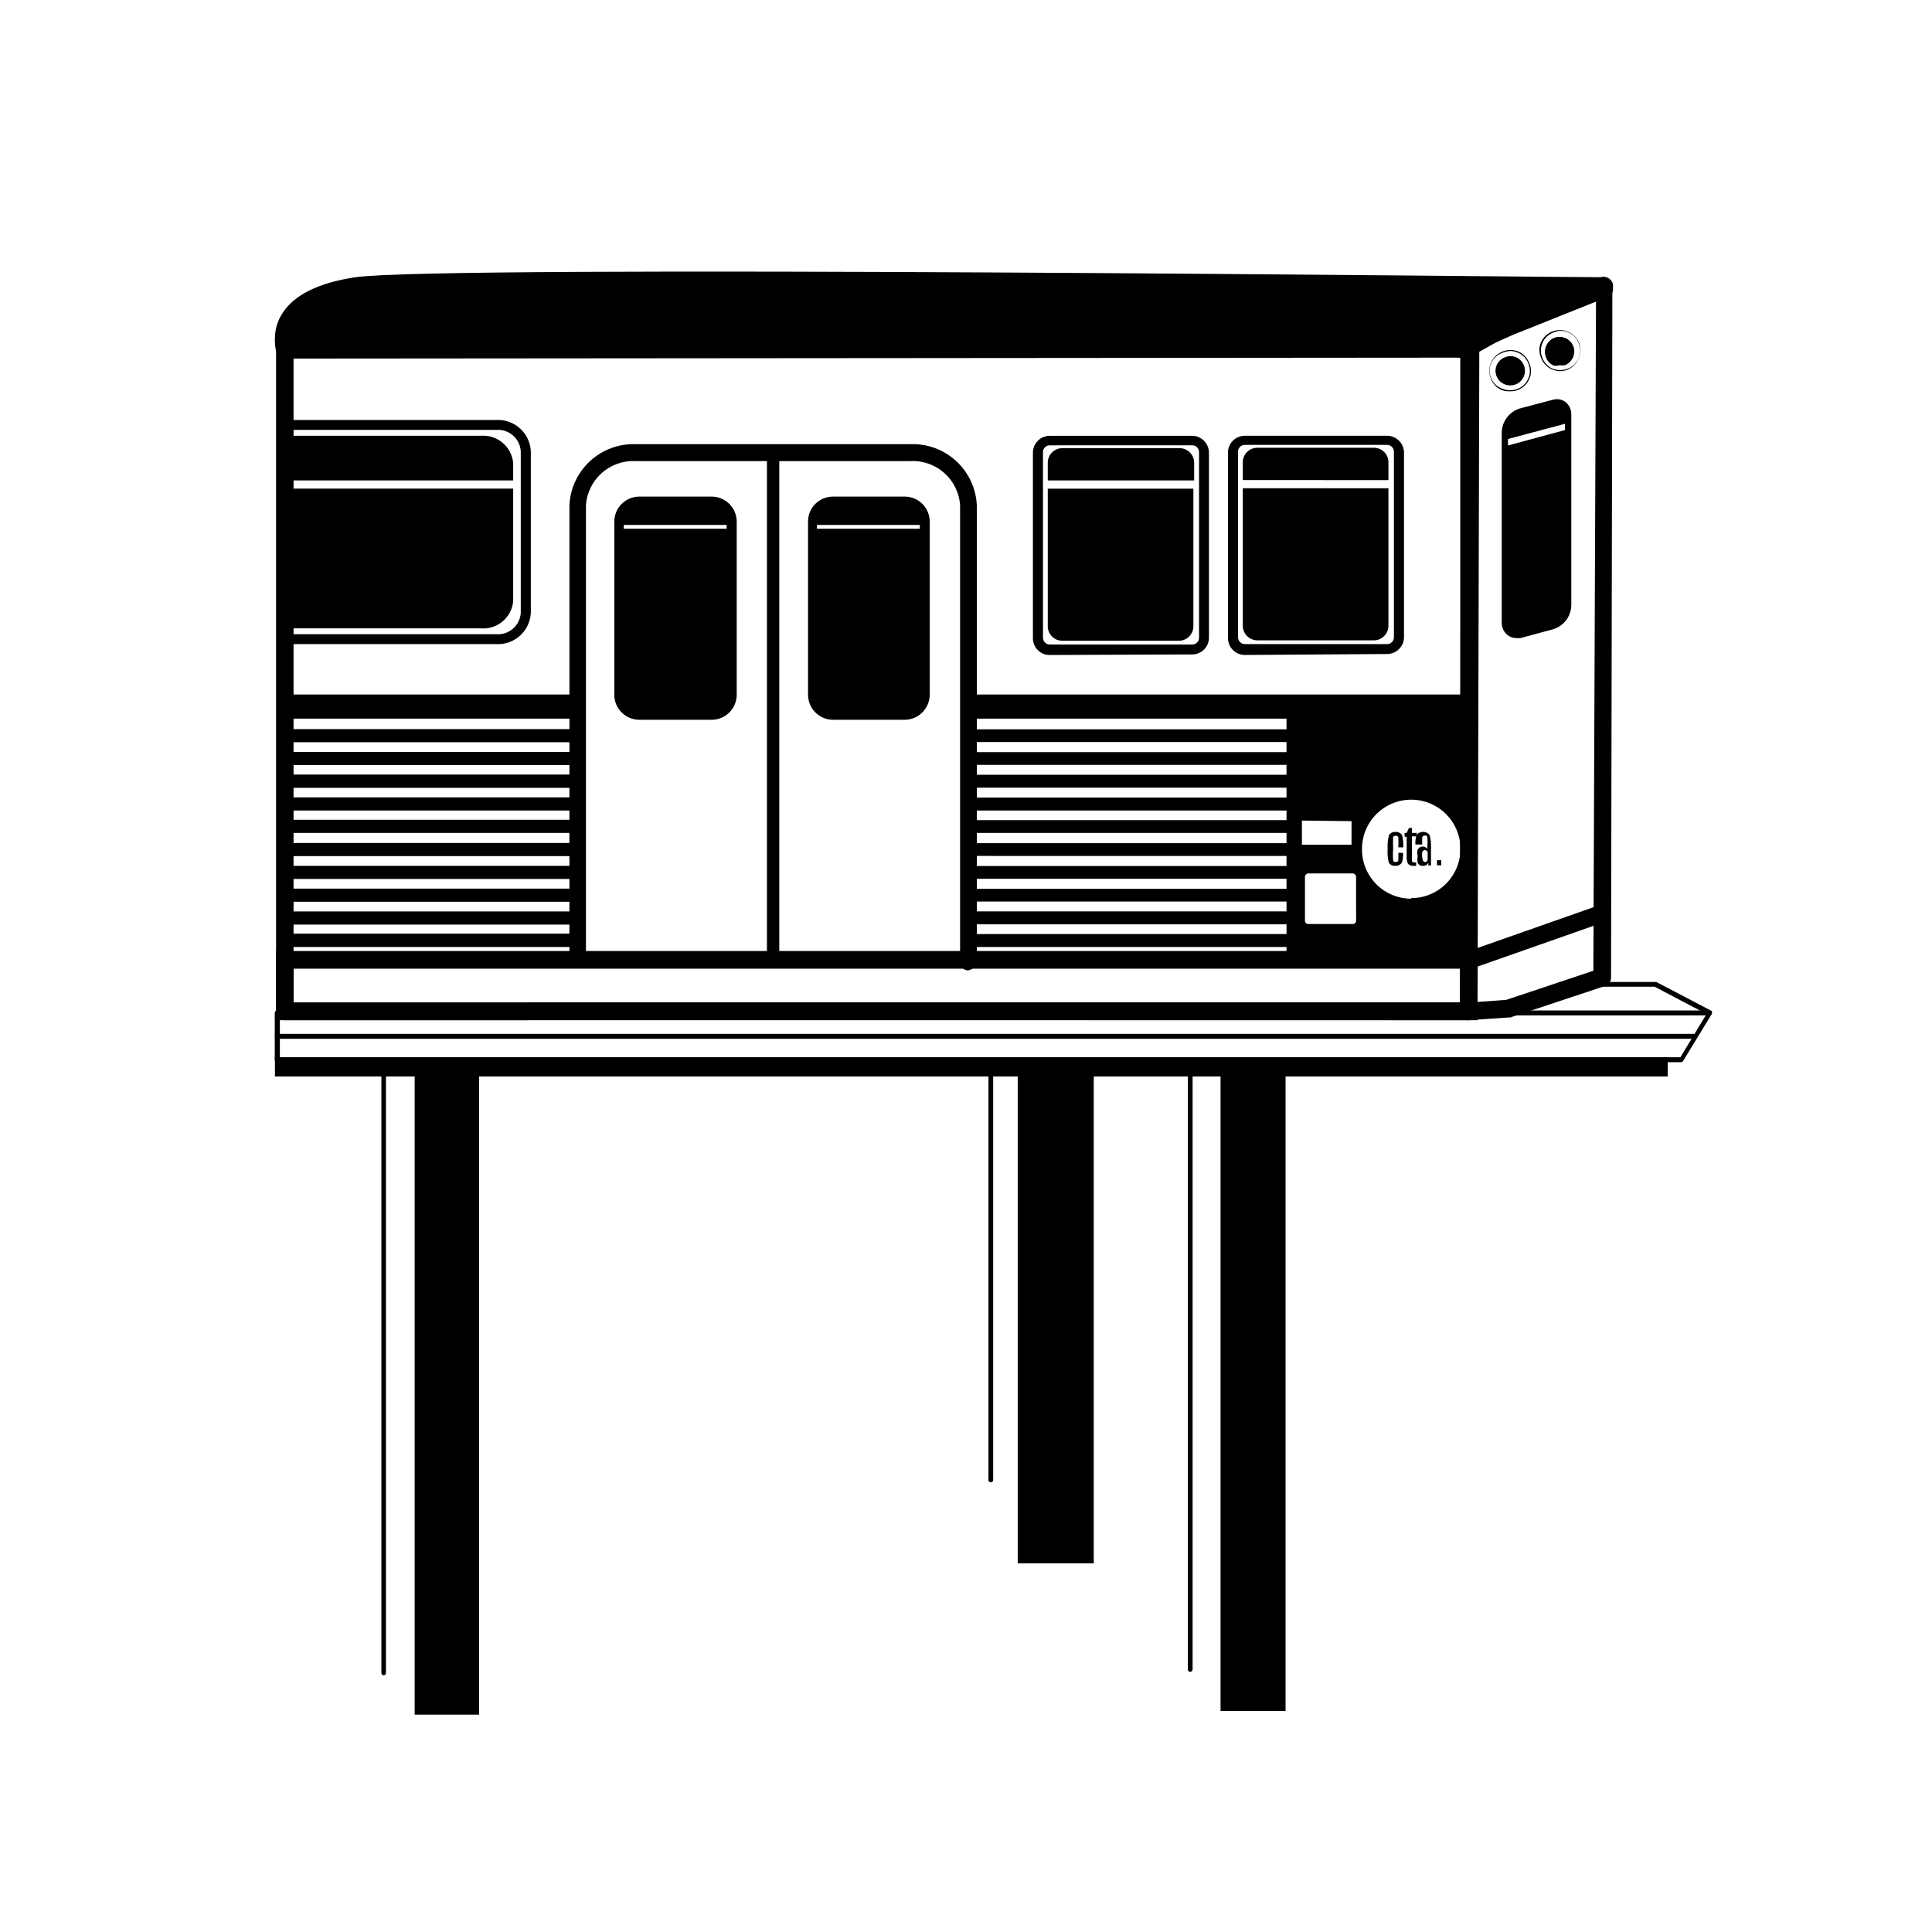 <?xml version="1.0" encoding="UTF-8"?>
<!-- Uploaded to: SVG Repo, www.svgrepo.com, Generator: SVG Repo Mixer Tools -->
<svg fill="#000000" width="800px" height="800px" version="1.1" viewBox="144 144 512 512" xmlns="http://www.w3.org/2000/svg">
 <g>
  <path d="m283.62 414.36c1.164-0.168 2.023-1.168 2.023-2.34 0-1.176-0.859-2.172-2.023-2.344h-64.133c-1.164 0.172-2.023 1.168-2.023 2.344 0 1.172 0.859 2.172 2.023 2.34z"/>
  <path d="m219.48 414.36c1.289-0.027 2.316-1.078 2.316-2.367v-176.08c0-1.285-1.027-2.34-2.316-2.367-0.625 0-1.223 0.25-1.656 0.699-0.438 0.445-0.676 1.047-0.66 1.668v176.34c0.102 1.199 1.109 2.121 2.316 2.113z"/>
  <path d="m400.65 328.05h133.16v6.398h-133.16z"/>
  <path d="m400.35 401.16c1.043-0.02 1.934-0.746 2.164-1.762 0.246-1.074 0.363-2.172 0.355-3.273v-118.14c-0.184-4.488-2.137-8.719-5.434-11.766-3.293-3.051-7.664-4.672-12.148-4.508h-72.801c-4.488-0.164-8.859 1.457-12.152 4.508-3.297 3.047-5.25 7.277-5.434 11.766v118.14c-0.074 0.734-0.074 1.477 0 2.215 0.074 0.586 0.387 1.117 0.863 1.473 0.477 0.352 1.074 0.492 1.656 0.391 1.211-0.18 2.047-1.309 1.863-2.519-0.047-0.52-0.047-1.043 0-1.559v-118.14c0.406-6.871 6.277-12.133 13.152-11.789h72.852c6.875-0.344 12.742 4.918 13.148 11.789v118.14c0.074 0.77 0.074 1.543 0 2.316-0.137 0.574-0.039 1.18 0.273 1.68s0.812 0.859 1.387 0.988z"/>
  <path d="m220.79 328.05h76.379v6.398h-76.379z"/>
  <path d="m348.91 400.55c0.426 0 0.836-0.168 1.137-0.469 0.305-0.305 0.473-0.715 0.473-1.141v-134.97c0-0.891-0.723-1.609-1.609-1.609-0.902-0.004-1.637 0.711-1.664 1.609v135.02c0.012 0.426 0.195 0.832 0.508 1.125 0.312 0.293 0.727 0.449 1.156 0.434z"/>
  <path d="m275.61 314.7c4.777 0.199 8.824-3.488 9.066-8.262v-42.875c-0.242-4.773-4.289-8.461-9.066-8.262h-55.422c-0.723 0-1.309 0.586-1.309 1.309 0 0.348 0.137 0.68 0.383 0.926 0.246 0.246 0.578 0.387 0.926 0.387h55.422c3.32-0.203 6.18 2.32 6.398 5.641v42.875c-0.219 3.32-3.078 5.844-6.398 5.641h-55.422c-0.723 0-1.309 0.59-1.309 1.312 0 0.348 0.137 0.68 0.383 0.926 0.246 0.246 0.578 0.383 0.926 0.383z"/>
  <path d="m589.48 425.49c0.23 0.023 0.453-0.098 0.555-0.305l7.559-12.395v0.004c0.098-0.207 0.098-0.449 0-0.656-0.133-0.211-0.359-0.34-0.605-0.352h-379.47c-0.184-0.016-0.363 0.047-0.496 0.172-0.133 0.125-0.211 0.301-0.211 0.48v12.395c0 0.184 0.078 0.359 0.211 0.48 0.133 0.125 0.312 0.188 0.496 0.176zm-371.31-1.309v-11.086h377.86l-6.699 11.082z"/>
  <path d="m585.3 424.89v3.777h-367.83v-3.777z"/>
  <path d="m585.95 429.27v-5.039h-369.09v5.039zm-367.78-1.309v-2.469h366.47v2.469z"/>
  <path d="m592.91 419.29c0.363 0 0.656-0.293 0.656-0.652 0-0.363-0.293-0.656-0.656-0.656h-375.39c-0.363 0-0.656 0.293-0.656 0.656 0 0.359 0.293 0.652 0.656 0.652z"/>
  <path d="m484.09 428.16v168.68h-16.02v-168.68z"/>
  <path d="m484.69 597.44v-169.88h-17.23v169.88zm-15.973-1.258 0.004-167.37h14.762v167.37z"/>
  <path d="m459.4 587.06c0.172 0 0.34-0.07 0.461-0.191 0.125-0.121 0.191-0.289 0.191-0.465v-160.11c0-0.359-0.293-0.656-0.652-0.656-0.172 0-0.332 0.07-0.445 0.195-0.117 0.125-0.176 0.293-0.16 0.461v160.11c-0.016 0.172 0.043 0.336 0.16 0.461 0.113 0.125 0.273 0.195 0.445 0.195z"/>
  <path d="m270.37 429.12v168.68h-16.02v-168.68z"/>
  <path d="m270.97 598.4v-169.93h-17.078v169.93zm-15.973-1.258 0.004-167.42h14.711v167.42z"/>
  <path d="m245.68 587.97c0.16 0 0.312-0.062 0.426-0.176s0.176-0.266 0.176-0.426v-160.16c0-0.332-0.27-0.602-0.602-0.602-0.336 0-0.605 0.27-0.605 0.602v160.16c0 0.16 0.062 0.312 0.176 0.426 0.113 0.113 0.266 0.176 0.43 0.176z"/>
  <path d="m433.2 426.7v130.94h-18.742v-130.94z"/>
  <path d="m433.86 558.3v-132.2h-20.152v132.2zm-18.742-1.262v-129.68h17.48v129.68z"/>
  <path d="m406.6 536.83c0.172 0 0.332-0.07 0.445-0.191 0.117-0.125 0.176-0.293 0.16-0.461v-107.82c0-0.16-0.062-0.312-0.176-0.43-0.113-0.113-0.27-0.176-0.43-0.176-0.168-0.012-0.336 0.043-0.461 0.16-0.125 0.113-0.195 0.277-0.191 0.445v107.66c-0.051 0.199 0 0.406 0.129 0.562 0.125 0.16 0.32 0.25 0.523 0.242z"/>
  <path d="m596.99 413.1c0.238 0 0.453-0.137 0.555-0.352 0.113-0.113 0.176-0.27 0.176-0.43s-0.062-0.316-0.176-0.43l-14.609-7.656h-16.223c-0.363 0-0.656 0.293-0.656 0.656 0 0.168 0.07 0.332 0.195 0.445s0.289 0.172 0.461 0.156h15.77z"/>
  <path d="m459.95 317.43c1.176 0 2.301-0.469 3.133-1.301 0.832-0.832 1.301-1.957 1.301-3.133v-49.023c0-2.457-1.977-4.457-4.434-4.484h-37.738c-2.477 0-4.481 2.008-4.481 4.484v49.172c0 1.188 0.473 2.32 1.316 3.152 0.84 0.836 1.98 1.297 3.164 1.281zm-37.734-55.418 37.734-0.004c1 0 1.812 0.812 1.812 1.816v49.172c0 1-0.812 1.812-1.812 1.812h-37.738c-1 0-1.812-0.812-1.812-1.812v-49.023c-0.043-0.504 0.129-1.008 0.477-1.379 0.344-0.375 0.828-0.586 1.336-0.586z"/>
  <path d="m220.14 274.65h58.949v28.719-0.004c-0.5 3.766-3.941 6.422-7.711 5.945h-51.891v-48.668h51.891c1.816-0.227 3.652 0.277 5.098 1.402 1.445 1.121 2.387 2.777 2.613 4.594v3.527h-58.949z"/>
  <path d="m271.38 310.52c4.348 0.379 8.191-2.812 8.617-7.156v-29.875h-58.645v-2.168h58.645v-4.684c-0.453-4.328-4.277-7.508-8.617-7.156h-53.102v51.039zm-50.734-2.371v-32.293h56.984v27.508c-0.492 2.996-3.231 5.094-6.25 4.785zm0-39.195v-7.102h50.734c3.106-0.297 5.879 1.941 6.25 5.035v2.117z"/>
  <path d="m533.26 414.36 10.379-0.707h0.555l25.191-8.363-0.004 0.004c0.938-0.309 1.566-1.184 1.562-2.168l0.352-183.44c0.004-0.77-0.375-1.492-1.012-1.926-0.637-0.434-1.445-0.523-2.16-0.238l-25.492 10.328-10.281 5.894c-0.711 0.398-1.152 1.148-1.156 1.965l-0.301 176.33h-0.004c0.027 1.297 1.074 2.34 2.371 2.367zm2.769-177.14 8.969-5.039 21.965-8.918-0.707 178-23.074 7.707-7.609 0.555z"/>
  <path d="m332.59 276.46c3.16 0.027 5.715 2.582 5.742 5.742v45.898c0 3.172-2.57 5.742-5.742 5.742h-19.145c-3.172 0-5.746-2.57-5.746-5.742v-45.898c0.027-3.16 2.586-5.715 5.746-5.742zm5.039 8.566v-2.82l-28.973-0.004v2.82z"/>
  <path d="m332.59 334.75c1.762 0 3.453-0.699 4.703-1.945 1.246-1.25 1.945-2.941 1.945-4.703v-45.898c-0.027-3.652-2.996-6.598-6.648-6.598h-19.145c-3.656 0-6.625 2.945-6.652 6.598v45.898c0 3.672 2.977 6.648 6.652 6.648zm-24.031-48.871h28.918v42.223c0 1.336-0.531 2.617-1.477 3.562-0.945 0.945-2.227 1.477-3.562 1.477h-19.145c-2.781 0-5.039-2.258-5.039-5.039zm0.754-1.762v-1.008h27.258v1.008zm-0.855-2.769c0.484-2.273 2.465-3.914 4.785-3.981h19.145c2.418-0.055 4.531 1.617 5.039 3.981z"/>
  <path d="m535.57 414.36v-18.336h-318.41v18.34zm-313.77-4.684v-8.969h309.19v8.969z"/>
  <path d="m297.12 340.7c0.973 0 1.762-0.789 1.762-1.762-0.027-0.953-0.809-1.715-1.762-1.715h-76.328c-0.953 0-1.734 0.762-1.762 1.715 0 0.973 0.789 1.762 1.762 1.762z"/>
  <path d="m297.12 346.75c0.973 0 1.762-0.789 1.762-1.762-0.027-0.957-0.809-1.715-1.762-1.715h-76.328c-0.953 0-1.734 0.758-1.762 1.715 0 0.973 0.789 1.762 1.762 1.762z"/>
  <path d="m297.12 352.79c0.973 0 1.762-0.789 1.762-1.766 0-0.973-0.789-1.762-1.762-1.762h-76.328c-0.973 0-1.762 0.789-1.762 1.762 0 0.977 0.789 1.766 1.762 1.766z"/>
  <path d="m297.12 358.79c0.953 0.004 1.734-0.758 1.762-1.711 0-0.973-0.789-1.762-1.762-1.762h-76.328c-0.973 0-1.762 0.789-1.762 1.762 0.027 0.953 0.809 1.715 1.762 1.711z"/>
  <path d="m297.12 364.73c0.953 0 1.734-0.758 1.762-1.711 0-0.973-0.789-1.766-1.762-1.766h-76.328c-0.973 0-1.762 0.793-1.762 1.766 0.027 0.953 0.809 1.711 1.762 1.711z"/>
  <path d="m297.12 370.88c0.512 0.086 1.035-0.055 1.434-0.391 0.398-0.336 0.625-0.828 0.625-1.348s-0.227-1.012-0.625-1.348c-0.398-0.336-0.922-0.477-1.434-0.391h-76.328c-0.512-0.086-1.035 0.055-1.434 0.391-0.398 0.336-0.625 0.828-0.625 1.348s0.227 1.012 0.625 1.348c0.398 0.336 0.922 0.477 1.434 0.391z"/>
  <path d="m297.12 376.93c0.512 0.086 1.035-0.059 1.434-0.391 0.398-0.336 0.625-0.828 0.625-1.348s-0.227-1.016-0.625-1.348c-0.398-0.336-0.922-0.48-1.434-0.391h-76.328c-0.512-0.09-1.035 0.055-1.434 0.391-0.398 0.332-0.625 0.828-0.625 1.348s0.227 1.012 0.625 1.348c0.398 0.332 0.922 0.477 1.434 0.391z"/>
  <path d="m297.12 382.97c0.973 0 1.762-0.789 1.762-1.762-0.027-0.953-0.809-1.715-1.762-1.715h-76.328c-0.953 0-1.734 0.762-1.762 1.715 0 0.973 0.789 1.762 1.762 1.762z"/>
  <path d="m297.12 389.02c0.973 0 1.762-0.789 1.762-1.762-0.027-0.957-0.809-1.715-1.762-1.715h-76.328c-0.953 0-1.734 0.758-1.762 1.715 0 0.973 0.789 1.762 1.762 1.762z"/>
  <path d="m297.12 394.96c0.973 0 1.762-0.789 1.762-1.766 0-0.973-0.789-1.762-1.762-1.762h-76.328c-0.973 0-1.762 0.789-1.762 1.762 0 0.977 0.789 1.766 1.762 1.766z"/>
  <path d="m485.64 340.65c0.824-0.141 1.422-0.852 1.422-1.688 0-0.832-0.598-1.543-1.422-1.688h-84.992c-0.496-0.086-1.008 0.051-1.395 0.379-0.387 0.324-0.609 0.805-0.609 1.309 0 0.508 0.223 0.984 0.609 1.312 0.387 0.324 0.898 0.461 1.395 0.375z"/>
  <path d="m485.64 346.7c0.824-0.141 1.422-0.855 1.422-1.688 0-0.832-0.598-1.547-1.422-1.688h-84.992c-0.496-0.086-1.008 0.051-1.395 0.375-0.387 0.328-0.609 0.809-0.609 1.312 0 0.504 0.223 0.984 0.609 1.309 0.387 0.328 0.898 0.465 1.395 0.379z"/>
  <path d="m485.64 352.74c0.949 0 1.715-0.77 1.715-1.715 0-0.945-0.766-1.711-1.715-1.711h-84.992c-0.945 0-1.711 0.766-1.711 1.711 0 0.945 0.766 1.715 1.711 1.715z"/>
  <path d="m485.64 358.79c0.93-0.027 1.664-0.785 1.664-1.711s-0.734-1.688-1.664-1.715h-84.992c-0.945 0-1.711 0.77-1.711 1.715 0.027 0.934 0.777 1.688 1.711 1.711z"/>
  <path d="m485.64 364.73c0.824-0.141 1.422-0.852 1.422-1.688 0-0.832-0.598-1.543-1.422-1.688h-84.992c-0.496-0.086-1.008 0.051-1.395 0.379-0.387 0.324-0.609 0.805-0.609 1.309 0 0.508 0.223 0.984 0.609 1.312 0.387 0.324 0.898 0.461 1.395 0.375z"/>
  <path d="m485.64 370.83c0.824-0.141 1.422-0.855 1.422-1.688s-0.598-1.547-1.422-1.688h-84.992c-0.496-0.086-1.008 0.051-1.395 0.375-0.387 0.328-0.609 0.805-0.609 1.312 0 0.504 0.223 0.984 0.609 1.309 0.387 0.328 0.898 0.465 1.395 0.379z"/>
  <path d="m485.64 376.88c0.824-0.145 1.422-0.855 1.422-1.688 0-0.836-0.598-1.547-1.422-1.688h-84.992c-0.496-0.09-1.008 0.051-1.395 0.375-0.387 0.324-0.609 0.805-0.609 1.312 0 0.504 0.223 0.984 0.609 1.309 0.387 0.324 0.898 0.465 1.395 0.379z"/>
  <path d="m485.64 382.92c0.824-0.141 1.422-0.852 1.422-1.688 0-0.832-0.598-1.543-1.422-1.688h-84.992c-0.496-0.086-1.008 0.051-1.395 0.379-0.387 0.324-0.609 0.805-0.609 1.309 0 0.508 0.223 0.984 0.609 1.312 0.387 0.324 0.898 0.461 1.395 0.375z"/>
  <path d="m485.64 388.96c0.93-0.027 1.664-0.785 1.664-1.711 0-0.93-0.734-1.688-1.664-1.715h-84.992c-0.934 0.027-1.684 0.777-1.711 1.715 0 0.945 0.766 1.711 1.711 1.711z"/>
  <path d="m485.64 394.96c0.949 0 1.715-0.766 1.715-1.715 0-0.945-0.766-1.711-1.715-1.711h-84.992c-0.945 0-1.711 0.766-1.711 1.711 0 0.949 0.766 1.715 1.711 1.715z"/>
  <path d="m511.74 368.96c-0.098 1.215 0.004 2.441 0.305 3.625 0.344 0.609 1.02 0.949 1.711 0.859 0.703 0.07 1.387-0.262 1.766-0.859 0.25-0.832 0.352-1.699 0.301-2.566h-1.258c0.043 0.668 0.043 1.344 0 2.012 0 0.301-0.352 0.402-0.707 0.402-0.352 0-0.605 0-0.656-0.402-0.09-1.02-0.09-2.051 0-3.07-0.062-1.023-0.062-2.051 0-3.074 0-0.301 0.352-0.402 0.656-0.402 0.301-0.047 0.594 0.121 0.707 0.402 0.055 0.891 0.055 1.781 0 2.672h1.309c0.074-1.086-0.027-2.176-0.301-3.227-0.387-0.586-1.066-0.914-1.766-0.855-0.688-0.062-1.352 0.27-1.711 0.855-0.316 1.184-0.434 2.406-0.355 3.629z"/>
  <path d="m516.78 370.98c-0.055 0.656 0.066 1.316 0.352 1.914 0.328 0.406 0.844 0.617 1.363 0.555 0.266 0.039 0.539 0.039 0.805 0v-0.906h-0.453v-0.004c-0.246 0.039-0.496-0.055-0.656-0.25-0.078-0.398-0.078-0.809 0-1.211v-5.438h1.258l0.004-0.91h-1.258v-1.309h-0.809l-0.605 1.309h-0.555v1.008h0.555z"/>
  <path d="m519.7 370.93c-0.117 0.562-0.117 1.148 0 1.711 0.227 0.562 0.812 0.898 1.41 0.809 0.629 0.078 1.223-0.305 1.41-0.91v0.805h0.707v-5.039 0.004c0.039-1.02-0.078-2.039-0.352-3.023-0.422-0.531-1.062-0.84-1.738-0.84-0.68 0-1.32 0.309-1.738 0.84-0.254 0.816-0.359 1.668-0.305 2.519h1.816c-0.047-0.637-0.047-1.277 0-1.914 0.094-0.301 0.391-0.492 0.703-0.453 0.352 0 0.605 0 0.656 0.453 0.07 0.805 0.07 1.613 0 2.418v0.656c-0.32-0.445-0.855-0.68-1.398-0.617s-1.012 0.414-1.223 0.918c-0.082 0.555-0.066 1.117 0.051 1.664zm2.066 1.512c-0.312 0.039-0.609-0.152-0.707-0.453-0.195-0.723-0.25-1.477-0.148-2.219 0.109-0.293 0.391-0.484 0.703-0.484s0.594 0.191 0.707 0.484c0.043 0.352 0.043 0.707 0 1.059 0.035 0.352 0.035 0.707 0 1.059-0.023 0.293-0.258 0.531-0.555 0.555z"/>
  <path d="m524.84 372.64c-0.055 0.215-0.055 0.441 0 0.656 0.18 0.059 0.371 0.059 0.555 0 0.176 0.066 0.375 0.066 0.551 0v-0.656-0.656 0.004c-0.176-0.066-0.375-0.066-0.551 0-0.184-0.059-0.375-0.059-0.555 0-0.055 0.215-0.055 0.438 0 0.652z"/>
  <path d="m484.94 331.23h47.762v67.109h-47.762zm4.082 30.23v6.398h13.148v-6.246zm14.359 26.398-0.004-11.535c-0.027-0.48-0.422-0.859-0.906-0.855h-11.789c-0.461 0.023-0.832 0.391-0.855 0.855v11.688c0 0.473 0.383 0.855 0.855 0.855h11.688c0.254 0.047 0.512-0.023 0.707-0.188 0.195-0.168 0.305-0.41 0.301-0.668zm14.559-5.844c5.285 0.02 10.062-3.152 12.094-8.031 2.035-4.879 0.922-10.504-2.816-14.242s-9.363-4.852-14.246-2.82c-4.879 2.031-8.051 6.809-8.031 12.098-0.027 3.469 1.328 6.805 3.769 9.273 2.438 2.469 5.762 3.859 9.23 3.875z"/>
  <path d="m383.78 276.46c3.16 0.027 5.715 2.582 5.742 5.742v45.898c0 3.172-2.57 5.742-5.742 5.742h-19.047c-3.16-0.027-5.715-2.582-5.742-5.742v-45.898c0.027-3.16 2.582-5.715 5.742-5.742zm5.039 8.566v-2.82l-29.121-0.004v2.82z"/>
  <path d="m383.78 334.75c3.652-0.027 6.598-2.996 6.598-6.648v-45.898c0-3.644-2.953-6.598-6.598-6.598h-19.047c-3.644 0-6.598 2.953-6.598 6.598v45.898c0 3.652 2.945 6.621 6.598 6.648zm-24.082-48.867h28.918v42.219c0 1.336-0.531 2.617-1.477 3.562-0.945 0.945-2.227 1.477-3.562 1.477h-18.844c-2.781 0-5.035-2.258-5.035-5.039zm0.805-1.762v-1.008h27.258v1.004zm-0.805-2.773c0.484-2.273 2.461-3.914 4.785-3.981h19.195c2.32 0.066 4.297 1.707 4.785 3.981z"/>
  <path d="m456.43 263.97c1.473 0 2.668 1.195 2.668 2.672v3.578h-36.273v-3.578c0-1.477 1.195-2.672 2.672-2.672z"/>
  <path d="m460.46 271.32v-4.734c-0.027-2.102-1.727-3.801-3.832-3.828h-31.133c-2.106 0.027-3.801 1.727-3.828 3.828v4.734zm-36.477-2.316v-2.418c0-0.395 0.16-0.777 0.445-1.051 0.285-0.277 0.668-0.426 1.066-0.41h30.934c0.395-0.016 0.781 0.133 1.066 0.41 0.285 0.273 0.445 0.656 0.445 1.051v2.418z"/>
  <path d="m422.82 309.97v-35.266h36.273v35.266c0 1.473-1.195 2.668-2.668 2.668h-30.934c-0.711 0-1.387-0.281-1.891-0.781-0.5-0.5-0.781-1.18-0.781-1.887z"/>
  <path d="m456.43 313.8c2.113 0 3.828-1.715 3.828-3.828v-36.477h-38.59v36.477c0 2.113 1.711 3.828 3.828 3.828zm-32.445-37.988h33.957v34.16c0 0.832-0.676 1.512-1.512 1.512h-30.934c-0.836 0-1.512-0.68-1.512-1.512z"/>
  <path d="m511.59 317.32c2.457 0 4.453-1.977 4.484-4.434v-48.922c0-1.188-0.473-2.328-1.316-3.168-0.84-0.844-1.98-1.316-3.168-1.316h-37.688c-2.477 0-4.484 2.008-4.484 4.484v49.172c0.027 2.457 2.027 4.434 4.484 4.434zm-37.684-55.418h37.684c1 0 1.812 0.809 1.812 1.812v49.172c0 1-0.812 1.812-1.812 1.812h-37.688c-1 0-1.812-0.812-1.812-1.812v-48.922c-0.074-0.523 0.086-1.051 0.434-1.449 0.348-0.395 0.852-0.621 1.379-0.613z"/>
  <path d="m474.51 309.87v-35.266h36.324v35.266c0 0.703-0.281 1.379-0.785 1.871-0.5 0.492-1.18 0.762-1.883 0.75h-30.984c-0.703 0.012-1.383-0.258-1.887-0.75-0.504-0.492-0.785-1.168-0.785-1.871z"/>
  <path d="m508.12 313.7c2.102-0.027 3.801-1.727 3.828-3.828v-36.477h-38.594v36.477c0.027 2.102 1.727 3.801 3.832 3.828zm-32.547-37.988h33.957v34.16c0 0.395-0.16 0.777-0.445 1.051-0.285 0.277-0.672 0.422-1.066 0.41h-30.832c-0.398 0.012-0.781-0.133-1.066-0.41-0.285-0.273-0.445-0.656-0.445-1.051z"/>
  <path d="m508.12 263.97c1.473 0 2.668 1.195 2.668 2.672v3.578h-36.273v-3.731c0-1.473 1.195-2.668 2.672-2.668z"/>
  <path d="m511.95 271.23v-4.738c0-2.113-1.715-3.828-3.828-3.828h-30.934c-2.117 0-3.832 1.715-3.832 3.828v4.734zm-36.375-2.219v-2.519c0-0.836 0.676-1.512 1.512-1.512h30.934c0.836 0 1.512 0.676 1.512 1.512v2.519z"/>
  <path d="m559.81 253.89v50.379c-0.066 2.606-1.762 4.883-4.234 5.695l-8.766 2.367c-1.043 0.324-2.18 0.105-3.031-0.582-0.852-0.688-1.301-1.754-1.199-2.844v-50.383c0.082-2.582 1.773-4.836 4.231-5.641l8.766-2.367c1.039-0.348 2.18-0.145 3.035 0.535 0.855 0.684 1.305 1.75 1.199 2.84zm-0.453 4.434v-2.871l-16.324 4.383v2.871z"/>
  <path d="m545.75 313.09c0.402 0.051 0.809 0.051 1.211 0l8.766-2.367c2.789-0.914 4.68-3.512 4.684-6.449v-50.379c0.039-1.309-0.539-2.559-1.559-3.375-0.988-0.723-2.262-0.93-3.43-0.555l-8.766 2.316c-2.711 0.902-4.578 3.391-4.684 6.246v50.383c-0.047 1.297 0.508 2.547 1.512 3.375 0.645 0.512 1.441 0.797 2.266 0.805zm-2.621-49.727 16.121-4.281v45.344h0.004c-0.129 2.305-1.645 4.301-3.832 5.039l-8.766 2.367c-0.824 0.242-1.715 0.094-2.418-0.402-0.738-0.602-1.148-1.52-1.109-2.469zm0.504-3.023 15.113-4.031v1.664l-15.113 4.082zm12.949-9.27v0.004c0.566-0.031 1.121 0.148 1.562 0.504 0.734 0.578 1.148 1.48 1.109 2.418v1.008l-16.121 4.281v-0.656h-0.004c0.113-2.309 1.637-4.312 3.832-5.039l8.766-2.367c0.273-0.098 0.562-0.148 0.855-0.148z"/>
  <path d="m533.26 414.36c1.285-0.027 2.316-1.078 2.316-2.367v-176.08c0.004-0.625-0.25-1.227-0.707-1.66-0.414-0.453-1-0.711-1.609-0.707h-311.76c0.016-1.445 0.434-2.859 1.207-4.078 2.367-3.68 7.91-6.297 16.121-7.457 20.152-2.973 262.38-0.707 318.66 0l-14.406 5.691c-1.184 0.488-1.746 1.84-1.262 3.023 0.227 0.578 0.672 1.039 1.238 1.285s1.211 0.254 1.785 0.023l25.191-10.078v0.004c1.016-0.449 1.598-1.527 1.41-2.621-0.215-1.082-1.164-1.859-2.266-1.863-12.594 0-307.83-3.375-331 0-9.824 1.461-16.375 4.734-19.445 9.723h-0.004c-1.789 2.832-2.32 6.285-1.461 9.523 0.309 0.961 1.207 1.613 2.219 1.609h311.5v171.3h-247.37c-1.16 0.172-2.023 1.168-2.023 2.344 0 1.176 0.863 2.172 2.023 2.344z"/>
  <path d="m568.62 385.94-35.367 12.395"/>
  <path d="m533.26 400.7c0.246 0.047 0.504 0.047 0.754 0l35.266-12.395c1.211-0.43 1.844-1.762 1.41-2.973-0.43-1.207-1.762-1.84-2.973-1.41l-35.266 12.395c-0.582 0.207-1.059 0.633-1.324 1.191-0.266 0.559-0.297 1.199-0.086 1.781 0.387 0.875 1.262 1.43 2.219 1.41z"/>
  <path d="m544.24 247.7c0.688 0.012 1.371-0.109 2.016-0.352 1.363-0.523 2.453-1.578 3.023-2.922 0.605-1.328 0.605-2.852 0-4.18-0.5-1.371-1.539-2.481-2.871-3.074-1.355-0.555-2.875-0.555-4.234 0-2.82 1.102-4.219 4.277-3.121 7.102 0.5 1.371 1.535 2.481 2.871 3.074 0.738 0.277 1.527 0.398 2.316 0.352zm0-10.68c0.715 0.004 1.418 0.16 2.066 0.453 1.262 0.547 2.242 1.586 2.719 2.871 0.535 1.258 0.535 2.676 0 3.93-0.523 1.27-1.539 2.273-2.82 2.773-1.277 0.5-2.699 0.5-3.981 0-2.066-0.68-3.465-2.609-3.465-4.789 0-2.176 1.398-4.106 3.465-4.785 0.656-0.273 1.355-0.43 2.066-0.453z"/>
  <path d="m547.82 242.21c0 4.769-7.152 4.769-7.152 0s7.152-4.769 7.152 0"/>
  <path d="m544.24 246.14c0.48-0.012 0.957-0.098 1.41-0.254 0.965-0.371 1.742-1.113 2.156-2.059 0.418-0.945 0.441-2.016 0.062-2.981-0.375-0.965-1.117-1.742-2.066-2.164-0.949-0.406-2.023-0.406-2.973 0-0.973 0.359-1.758 1.098-2.176 2.047-0.418 0.949-0.434 2.031-0.039 2.992 0.598 1.473 2.035 2.43 3.625 2.418zm0-7.152v-0.004c0.457 0 0.902 0.102 1.312 0.305 0.766 0.344 1.363 0.977 1.66 1.762 0.352 0.785 0.352 1.684 0 2.469-0.355 0.77-0.984 1.379-1.762 1.711-1.656 0.617-3.496-0.215-4.133-1.863-0.324-0.785-0.316-1.672 0.027-2.453 0.34-0.777 0.988-1.387 1.785-1.676 0.34-0.219 0.715-0.375 1.109-0.453z"/>
  <path d="m557.34 242.36c0.668 0.008 1.336-0.113 1.965-0.352 2.82-1.102 4.234-4.266 3.172-7.106-0.82-2.027-2.766-3.379-4.953-3.434-2.191-0.055-4.203 1.195-5.121 3.184-0.605 1.328-0.605 2.852 0 4.18 0.508 1.387 1.562 2.496 2.922 3.074 0.637 0.273 1.32 0.43 2.016 0.453zm0-10.68c2.231-0.133 4.281 1.223 5.035 3.324 0.539 1.273 0.531 2.711-0.02 3.981-0.555 1.266-1.602 2.25-2.902 2.723-1.277 0.5-2.699 0.5-3.981 0-1.258-0.547-2.242-1.586-2.719-2.875-0.531-1.254-0.531-2.672 0-3.93 0.535-1.277 1.574-2.281 2.871-2.769 0.543-0.238 1.121-0.391 1.715-0.453z"/>
  <path d="m560.86 236.86c0 4.769-7.152 4.769-7.152 0s7.152-4.769 7.152 0"/>
  <path d="m557.29 240.79c0.465 0.078 0.941 0.078 1.41 0 1.988-0.793 2.988-3.019 2.266-5.035-0.609-1.465-2.039-2.418-3.625-2.418-1.59 0-3.019 0.953-3.629 2.418-0.402 0.949-0.402 2.019 0 2.973 0.352 0.98 1.102 1.77 2.066 2.164 0.504 0.078 1.02 0.043 1.512-0.102zm0-7.106v0.004c1.324-0.016 2.523 0.785 3.023 2.016 0.617 1.668-0.211 3.523-1.867 4.18-0.77 0.332-1.645 0.332-2.418 0-0.797-0.312-1.422-0.953-1.711-1.762-0.328-0.789-0.328-1.68 0-2.469 0.309-0.883 0.992-1.582 1.863-1.914 0.367-0.062 0.742-0.062 1.109 0z"/>
  <path d="m530.43 236.21 13.504-5.996 25.191-10.078s-307.32-3.426-330.6 0-19.043 16.172-19.043 16.172l310.95 0.004z"/>
  <path d="m530.43 238.78c0.316 0.074 0.645 0.074 0.957 0l13.453-5.996 25.191-10.078c1.02-0.41 1.609-1.484 1.41-2.57-0.215-1.09-1.156-1.887-2.266-1.914-12.594 0-307.83-3.324-331 0-9.824 1.41-16.375 4.684-19.445 9.723l-0.004 0.004c-1.789 2.832-2.32 6.281-1.461 9.52 0.312 0.953 1.215 1.59 2.219 1.562zm-308.93-5.039c0.016-1.461 0.434-2.891 1.207-4.133 2.367-3.68 7.91-6.246 16.121-7.457 20.152-2.973 262.38-0.656 318.66 0l-14.508 5.894-13.051 5.695z"/>
 </g>
</svg>
